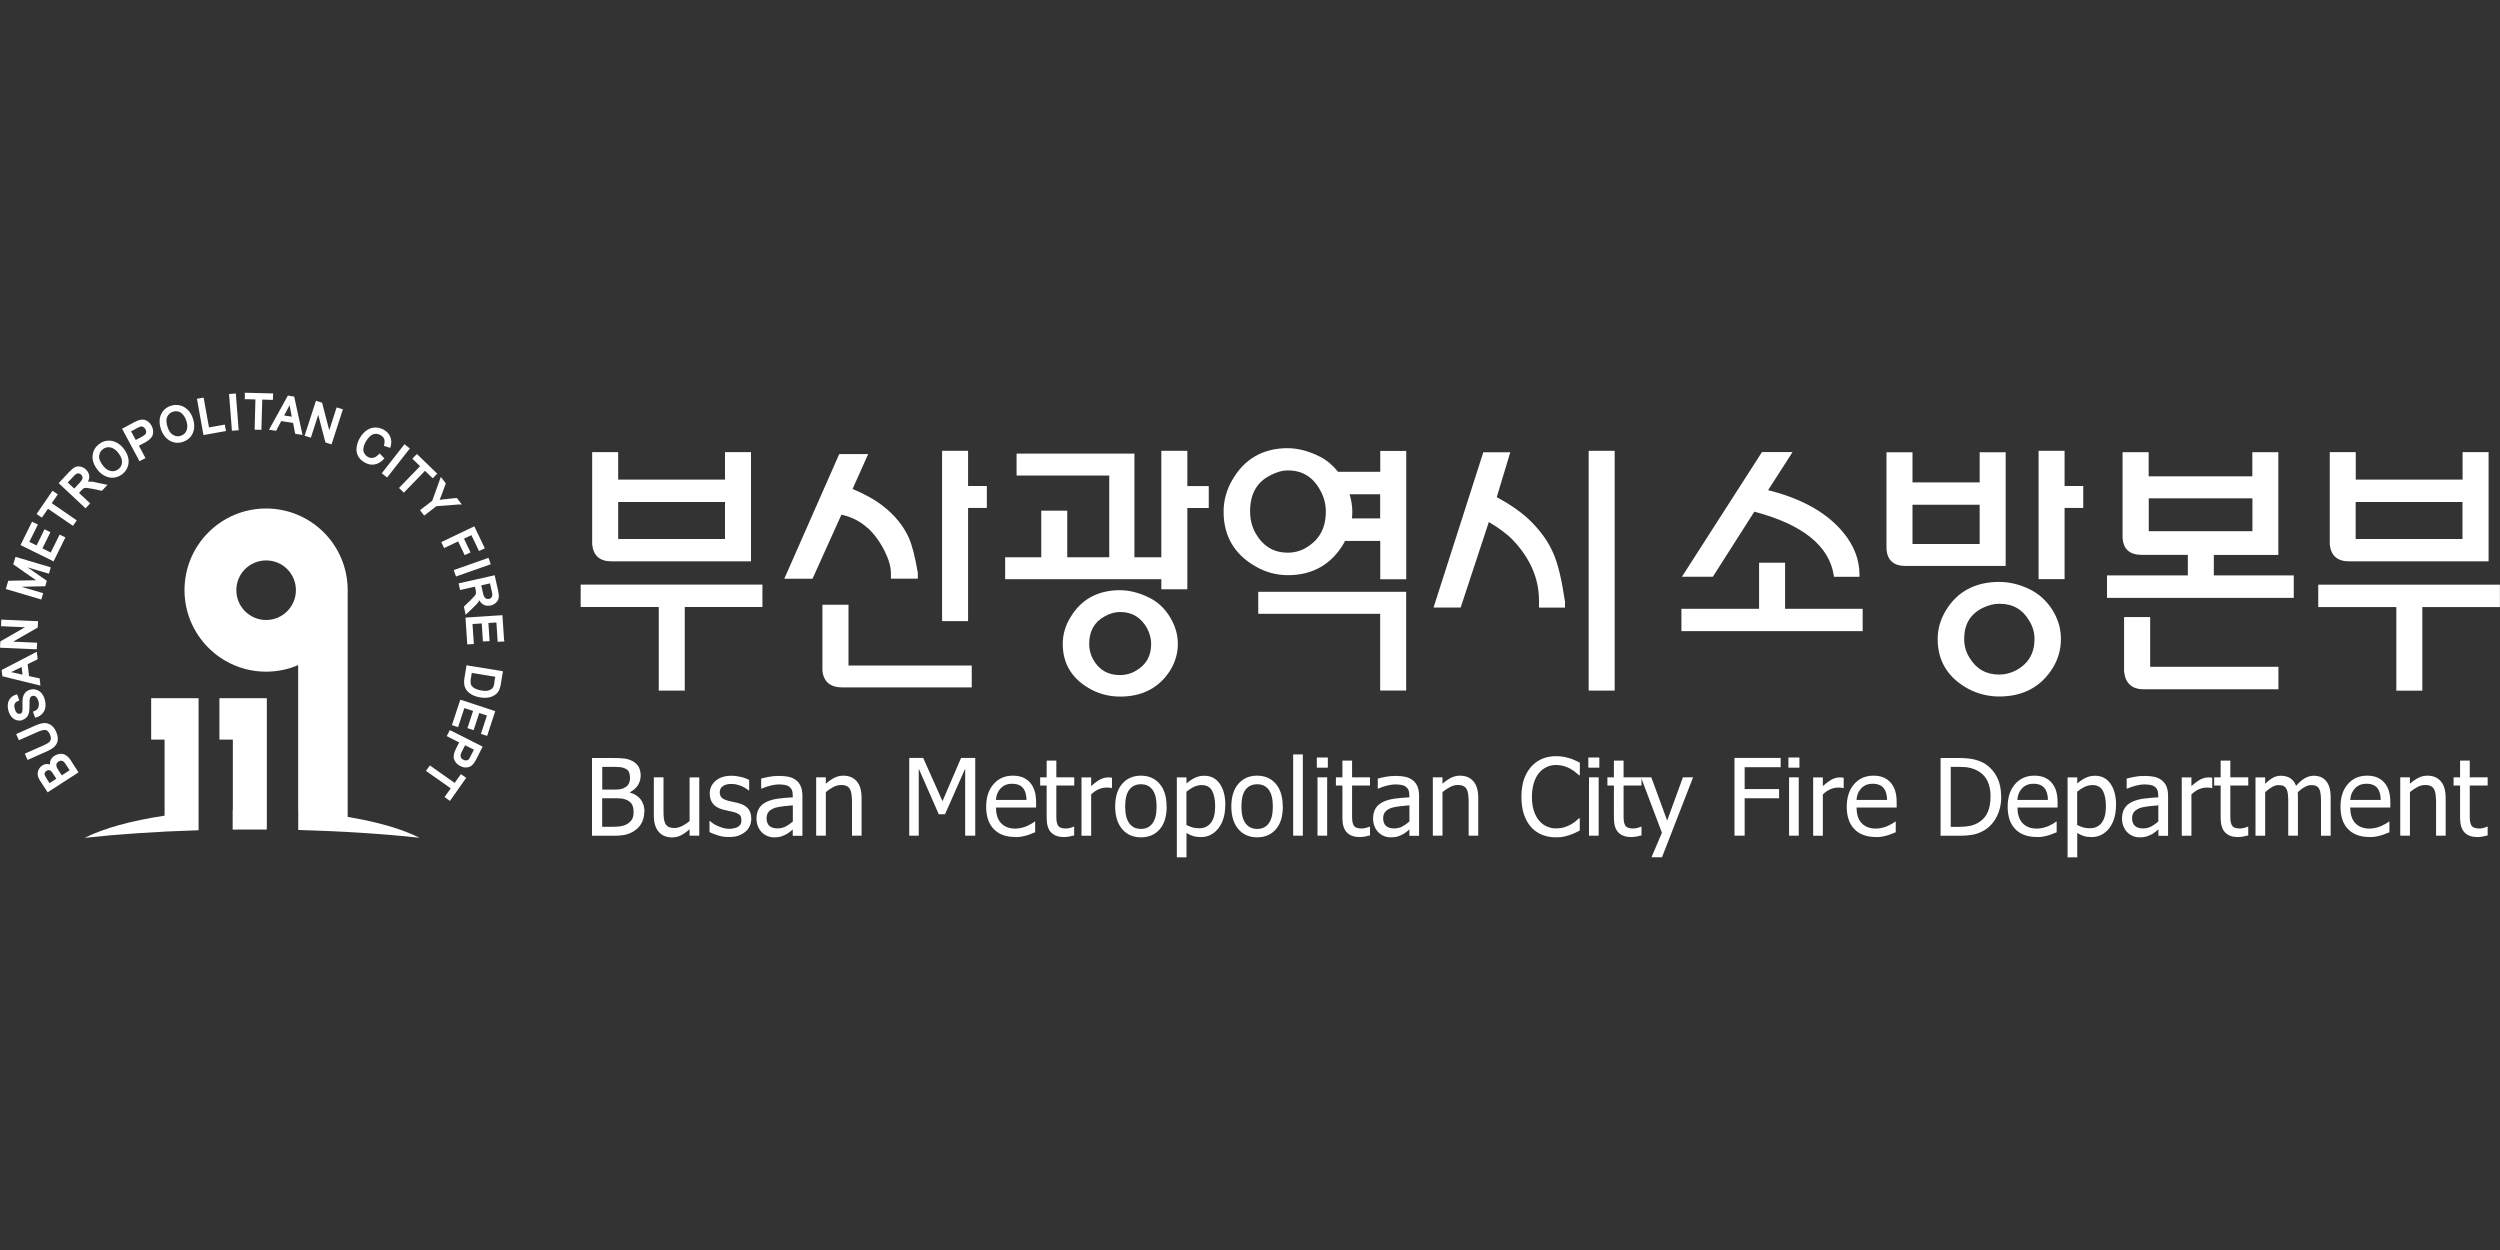 <?xml version="1.0" encoding="UTF-8"?>
<svg id="Layer_1" data-name="Layer 1" xmlns="http://www.w3.org/2000/svg" viewBox="0 0 300 150">
  <rect x="0" y="0" width="300" height="150" fill="#333333" stroke="none"/>
  <defs>
    <style>
      .cls-1 {
        fill: #fff;
      }
    </style>
  </defs>
  <g>
    <path class="cls-1" d="M77.31,97.42c0,.46-.09.87-.26,1.23-.17.36-.41.65-.7.88-.35.28-.72.47-1.12.59-.4.11-.91.17-1.54.17h-2.65v-9.33h2.45c.66,0,1.15.02,1.48.07.33.04.64.15.95.31.33.18.57.42.73.7.15.29.23.63.23,1.02,0,.44-.12.83-.34,1.18-.23.35-.55.62-.95.82v.05c.55.15.98.43,1.29.82.3.4.46.9.46,1.49ZM75.59,93.24c0-.22-.04-.42-.11-.58-.08-.17-.19-.3-.36-.39-.2-.11-.42-.18-.66-.21-.24-.02-.58-.04-1.01-.04h-1.18v2.73h1.4c.39,0,.67-.02.85-.06.18-.04.37-.12.57-.25.19-.12.32-.28.4-.48.08-.2.12-.44.12-.73ZM76.03,97.47c0-.35-.05-.64-.15-.86-.1-.23-.3-.42-.6-.58-.2-.1-.41-.17-.64-.2-.23-.03-.56-.04-.98-.04h-1.4v3.43h1c.54,0,.96-.02,1.28-.08.31-.05.58-.16.82-.32.23-.16.4-.35.51-.55.11-.21.16-.47.16-.8Z"/>
    <path class="cls-1" d="M83.91,100.28h-1.16v-.77c-.36.32-.7.56-1.03.73-.32.16-.68.25-1.08.25-.3,0-.59-.05-.86-.15-.27-.1-.5-.26-.7-.48-.2-.22-.35-.49-.46-.82-.11-.33-.16-.73-.16-1.21v-4.55h1.16v3.99c0,.37.01.68.04.93.03.24.09.46.18.64.1.18.23.31.39.39.16.08.4.13.71.13.29,0,.59-.08.92-.24.32-.16.62-.36.89-.6v-5.23h1.16v7Z"/>
    <path class="cls-1" d="M87.46,100.44c-.47,0-.9-.06-1.31-.19-.41-.13-.74-.26-1.01-.4v-1.32h.06c.1.08.22.17.35.27.13.1.31.2.54.3.2.09.42.17.66.25.24.07.49.11.74.11.19,0,.39-.02.6-.07.21-.04.37-.1.47-.17.15-.1.25-.2.31-.31.06-.11.1-.27.1-.49,0-.28-.07-.5-.22-.64-.15-.14-.42-.26-.8-.36-.15-.04-.35-.08-.59-.13-.24-.05-.46-.1-.67-.16-.53-.15-.92-.39-1.16-.72-.24-.32-.36-.72-.36-1.18,0-.63.24-1.14.71-1.54.47-.4,1.1-.6,1.88-.6.39,0,.77.05,1.16.14.39.09.72.22.98.36v1.26h-.06c-.3-.24-.63-.43-.99-.57-.37-.14-.73-.21-1.11-.21s-.71.08-.97.25c-.26.16-.4.41-.4.74,0,.29.08.51.23.66.16.15.41.26.75.36.17.05.37.09.58.14.21.04.44.1.67.15.51.13.9.35,1.16.65.26.3.39.71.39,1.23,0,.3-.06.59-.18.86-.12.27-.29.5-.52.69-.25.21-.53.37-.84.48-.31.11-.71.16-1.18.16Z"/>
    <path class="cls-1" d="M95.14,99.54c-.1.07-.22.17-.38.3-.16.13-.31.23-.46.3-.21.11-.41.19-.6.25-.19.06-.46.09-.81.09-.29,0-.56-.05-.81-.16-.26-.11-.48-.26-.68-.46-.19-.19-.34-.43-.45-.71-.11-.28-.17-.58-.17-.9,0-.49.1-.9.3-1.24.2-.34.52-.61.96-.81.39-.18.85-.3,1.38-.37.53-.07,1.1-.12,1.71-.15v-.23c0-.28-.04-.5-.12-.68-.08-.17-.2-.3-.35-.4-.15-.1-.33-.16-.55-.19-.22-.03-.44-.05-.66-.05-.27,0-.59.04-.95.13-.36.09-.73.21-1.09.37h-.07v-1.2c.22-.06.52-.13.93-.21.4-.08.8-.11,1.19-.11.48,0,.88.04,1.2.11.33.08.62.21.88.41.25.19.44.44.56.75.12.31.19.68.19,1.12v4.8h-1.16v-.74ZM95.14,98.57v-1.93c-.28.03-.63.06-1.05.1-.42.04-.77.11-1.03.18-.31.1-.57.24-.77.44-.2.2-.3.47-.3.83,0,.4.11.7.33.91.22.2.55.31.98.31.37,0,.7-.08,1-.24.3-.16.58-.36.84-.59Z"/>
    <path class="cls-1" d="M103.4,100.28h-1.16v-3.99c0-.32-.02-.62-.05-.9-.03-.28-.09-.5-.18-.67-.1-.18-.23-.31-.4-.39-.17-.09-.4-.13-.7-.13s-.59.08-.9.24c-.31.16-.61.36-.91.61v5.23h-1.16v-7h1.16v.77c.35-.31.69-.55,1.03-.72.34-.17.7-.25,1.08-.25.68,0,1.22.23,1.6.68.39.45.58,1.11.58,1.97v4.55Z"/>
    <path class="cls-1" d="M117.04,100.28h-1.22v-8.04l-2.42,5.47h-.75l-2.4-5.47v8.04h-1.14v-9.33h1.67l2.32,5.19,2.23-5.19h1.7v9.33Z"/>
    <path class="cls-1" d="M121.83,100.44c-1.1,0-1.96-.31-2.57-.94-.61-.63-.92-1.52-.92-2.68s.3-2.05.89-2.73c.59-.68,1.36-1.01,2.32-1.01.43,0,.81.06,1.14.19.33.13.62.32.87.59.25.27.44.59.57.98.13.39.2.86.2,1.42v.64h-4.81c0,.82.2,1.45.61,1.88.41.43.97.65,1.69.65.26,0,.51-.03.76-.09.25-.06.47-.13.67-.22.21-.1.39-.19.54-.28.15-.09.27-.17.36-.25h.07v1.28c-.14.05-.31.12-.51.2-.2.08-.38.15-.55.19-.23.06-.43.11-.62.14-.18.03-.42.05-.7.05ZM123.18,95.99c0-.32-.05-.59-.11-.82-.07-.23-.16-.43-.29-.58-.14-.18-.31-.31-.53-.4-.21-.09-.48-.14-.79-.14s-.57.05-.79.14c-.22.09-.41.23-.59.41-.17.18-.31.39-.4.61-.09.22-.15.48-.17.78h3.67Z"/>
    <path class="cls-1" d="M127.62,100.44c-.64,0-1.13-.18-1.49-.55-.36-.37-.53-.95-.53-1.74v-3.89h-.78v-.98h.78v-2.01h1.16v2.01h2.15v.98h-2.15v3.35c0,.36,0,.63.02.83.01.19.06.37.14.54.07.15.18.26.34.33.16.07.37.11.64.11.19,0,.37-.03.55-.08.18-.05.31-.1.38-.14h.07v1.05c-.22.06-.44.11-.67.15-.23.03-.43.05-.62.05Z"/>
    <path class="cls-1" d="M133.45,94.57h-.06c-.09-.03-.18-.04-.28-.05-.1,0-.21-.01-.35-.01-.31,0-.63.07-.94.21-.31.14-.6.34-.88.61v4.96h-1.16v-7h1.16v1.04c.43-.38.8-.65,1.11-.81.32-.16.62-.23.92-.23.12,0,.21,0,.27.01.06,0,.13.02.2.03v1.25Z"/>
    <path class="cls-1" d="M140,96.79c0,1.18-.28,2.09-.84,2.73-.56.64-1.31.96-2.24.96s-1.72-.33-2.27-1c-.55-.66-.83-1.56-.83-2.7s.28-2.08.85-2.73c.57-.65,1.32-.97,2.24-.97s1.68.32,2.24.97c.56.65.84,1.56.84,2.73ZM138.79,96.79c0-.91-.16-1.58-.49-2.02-.33-.44-.79-.66-1.39-.66s-1.07.22-1.4.66c-.33.44-.49,1.11-.49,2.02s.16,1.54.49,2c.33.45.79.68,1.4.68s1.06-.22,1.39-.67c.33-.45.49-1.11.49-2.01Z"/>
    <path class="cls-1" d="M147.03,96.61c0,1.17-.28,2.1-.83,2.8-.55.69-1.25,1.04-2.1,1.04-.34,0-.65-.04-.91-.12-.26-.08-.54-.2-.81-.37v2.92h-1.16v-9.59h1.16v.73c.29-.26.61-.49.97-.66.35-.18.74-.27,1.16-.27.8,0,1.42.32,1.86.96.45.64.67,1.49.67,2.57ZM145.82,96.74c0-.8-.13-1.42-.38-1.87-.25-.44-.66-.66-1.23-.66-.33,0-.65.07-.96.22-.31.15-.6.34-.88.58v3.99c.31.15.57.25.79.31.22.05.47.08.75.08.6,0,1.08-.22,1.41-.67.34-.45.5-1.11.5-1.97Z"/>
    <path class="cls-1" d="M153.94,96.79c0,1.18-.28,2.09-.84,2.73-.56.64-1.31.96-2.24.96s-1.72-.33-2.27-1c-.55-.66-.83-1.56-.83-2.7s.28-2.08.85-2.73c.57-.65,1.32-.97,2.24-.97s1.68.32,2.24.97c.56.65.84,1.56.84,2.73ZM152.74,96.79c0-.91-.16-1.58-.49-2.02-.33-.44-.79-.66-1.39-.66s-1.07.22-1.4.66c-.33.44-.49,1.11-.49,2.02s.16,1.54.49,2c.33.45.79.68,1.4.68s1.06-.22,1.39-.67c.33-.45.49-1.11.49-2.01Z"/>
    <path class="cls-1" d="M156.34,100.28h-1.16v-9.75h1.16v9.75Z"/>
    <path class="cls-1" d="M159.34,92.12h-1.32v-1.22h1.32v1.22ZM159.26,100.28h-1.16v-7h1.16v7Z"/>
    <path class="cls-1" d="M163.11,100.44c-.64,0-1.13-.18-1.49-.55-.36-.37-.53-.95-.53-1.74v-3.89h-.78v-.98h.78v-2.01h1.16v2.01h2.15v.98h-2.15v3.35c0,.36,0,.63.02.83.01.19.06.37.14.54.07.15.18.26.34.33.16.07.37.11.64.11.19,0,.37-.03.55-.08.18-.05.31-.1.39-.14h.07v1.05c-.22.06-.44.11-.67.15-.23.03-.43.05-.62.05Z"/>
    <path class="cls-1" d="M169.13,99.54c-.1.07-.22.17-.38.3-.16.13-.31.23-.46.3-.21.11-.41.19-.6.25-.19.06-.46.09-.81.09-.28,0-.56-.05-.81-.16-.26-.11-.48-.26-.68-.46-.19-.19-.34-.43-.45-.71-.11-.28-.17-.58-.17-.9,0-.49.1-.9.3-1.24.2-.34.52-.61.96-.81.39-.18.85-.3,1.38-.37.53-.07,1.1-.12,1.71-.15v-.23c0-.28-.04-.5-.12-.68-.08-.17-.2-.3-.35-.4-.15-.1-.33-.16-.55-.19-.21-.03-.44-.05-.66-.05-.27,0-.59.04-.95.13-.37.09-.73.21-1.09.37h-.07v-1.2c.22-.06.52-.13.93-.21.4-.08.8-.11,1.19-.11.48,0,.88.04,1.2.11.33.08.62.21.88.41.25.19.44.44.57.75.12.31.19.68.19,1.12v4.8h-1.16v-.74ZM169.13,98.57v-1.93c-.28.03-.63.06-1.05.1-.42.04-.77.11-1.03.18-.31.1-.57.24-.77.44-.2.2-.3.47-.3.83,0,.4.11.7.33.91.22.2.55.31.98.31.37,0,.7-.08,1-.24.3-.16.58-.36.84-.59Z"/>
    <path class="cls-1" d="M177.4,100.28h-1.16v-3.99c0-.32-.02-.62-.05-.9-.03-.28-.09-.5-.18-.67-.1-.18-.23-.31-.4-.39-.17-.09-.4-.13-.7-.13s-.59.08-.9.24c-.31.16-.61.36-.91.61v5.23h-1.16v-7h1.16v.77c.35-.31.69-.55,1.03-.72.34-.17.7-.25,1.08-.25.68,0,1.22.23,1.6.68.39.45.58,1.11.58,1.97v4.55Z"/>
    <path class="cls-1" d="M186.71,100.48c-.61,0-1.16-.1-1.67-.31-.51-.21-.95-.51-1.31-.92-.37-.41-.65-.92-.86-1.53-.2-.61-.3-1.31-.3-2.1s.1-1.47.29-2.06c.2-.58.48-1.09.86-1.53.37-.42.81-.74,1.31-.96.51-.22,1.07-.33,1.7-.33.31,0,.6.02.87.07.27.05.52.11.75.18.2.06.4.14.61.23.21.09.41.2.62.31v1.5h-.1c-.11-.1-.25-.22-.42-.36-.17-.14-.38-.28-.62-.42-.24-.13-.49-.23-.77-.32-.28-.08-.6-.13-.96-.13-.39,0-.77.08-1.12.25-.35.16-.66.41-.93.73-.26.32-.46.72-.61,1.21-.14.48-.22,1.03-.22,1.64,0,.64.08,1.2.23,1.66.15.47.36.86.63,1.18.26.31.56.55.91.7.35.16.72.24,1.1.24.36,0,.69-.04.99-.13.3-.09.57-.2.81-.34.23-.13.42-.27.59-.4.17-.14.3-.26.39-.35h.09v1.48c-.2.1-.39.19-.57.28-.18.09-.4.17-.66.26-.27.09-.52.15-.75.2-.23.05-.53.07-.9.07Z"/>
    <path class="cls-1" d="M191.92,92.12h-1.32v-1.22h1.32v1.22ZM191.84,100.28h-1.16v-7h1.16v7Z"/>
    <path class="cls-1" d="M195.69,100.44c-.64,0-1.13-.18-1.49-.55-.36-.37-.53-.95-.53-1.74v-3.89h-.78v-.98h.78v-2.01h1.16v2.01h2.15v.98h-2.15v3.35c0,.36,0,.63.02.83.01.19.06.37.14.54.07.15.18.26.34.33.16.07.37.11.64.11.19,0,.37-.03.55-.08.18-.05.31-.1.39-.14h.07v1.05c-.22.06-.44.11-.67.15-.23.03-.43.05-.62.05Z"/>
    <path class="cls-1" d="M203.17,93.28l-3.73,9.59h-1.26l1.25-2.94-2.51-6.65h1.24l1.9,5.19,1.89-5.19h1.23Z"/>
    <path class="cls-1" d="M213.67,92.06h-4.31v2.63h4.13v1.1h-4.13v4.49h-1.22v-9.33h5.54v1.1Z"/>
    <path class="cls-1" d="M215.93,92.12h-1.32v-1.22h1.32v1.22ZM215.85,100.28h-1.16v-7h1.16v7Z"/>
    <path class="cls-1" d="M221.25,94.57h-.06c-.09-.03-.18-.04-.28-.05-.1,0-.21-.01-.35-.01-.31,0-.63.07-.94.21-.31.14-.6.34-.88.61v4.96h-1.16v-7h1.16v1.04c.43-.38.8-.65,1.11-.81.32-.16.62-.23.92-.23.12,0,.21,0,.27.01.06,0,.13.02.2.03v1.25Z"/>
    <path class="cls-1" d="M225.1,100.44c-1.1,0-1.96-.31-2.57-.94-.61-.63-.92-1.52-.92-2.68s.3-2.05.89-2.73c.59-.68,1.36-1.01,2.32-1.01.43,0,.81.06,1.14.19.33.13.62.32.87.59.25.27.44.59.57.98.13.39.2.86.2,1.42v.64h-4.81c0,.82.2,1.45.61,1.88.41.43.97.65,1.69.65.26,0,.51-.03.76-.09.25-.06.47-.13.67-.22.21-.1.39-.19.54-.28.15-.09.27-.17.36-.25h.07v1.28c-.14.05-.31.12-.51.2-.2.08-.39.15-.55.19-.23.06-.43.11-.62.14-.18.03-.42.05-.7.05ZM226.45,95.99c0-.32-.05-.59-.11-.82-.07-.23-.16-.43-.29-.58-.14-.18-.31-.31-.53-.4-.21-.09-.48-.14-.79-.14s-.58.05-.79.14c-.22.09-.42.23-.59.41-.17.18-.31.39-.4.61-.09.22-.15.48-.17.78h3.67Z"/>
    <path class="cls-1" d="M240.15,95.63c0,.85-.17,1.62-.51,2.31-.34.69-.8,1.22-1.37,1.6-.47.3-.94.5-1.42.6-.48.1-1.1.15-1.85.15h-2.13v-9.33h2.1c.87,0,1.55.07,2.04.2.49.13.92.31,1.26.54.6.4,1.06.93,1.38,1.58.33.66.49,1.44.49,2.35ZM238.87,95.61c0-.72-.12-1.33-.35-1.84-.24-.51-.58-.9-1.05-1.19-.33-.2-.68-.34-1.05-.43-.37-.09-.83-.13-1.39-.13h-.94v7.2h.94c.55,0,1.02-.04,1.43-.13.41-.09.78-.25,1.12-.49.43-.29.75-.68.96-1.17.21-.49.32-1.09.32-1.82Z"/>
    <path class="cls-1" d="M244.41,100.44c-1.1,0-1.96-.31-2.57-.94-.61-.63-.92-1.52-.92-2.68s.3-2.05.89-2.73c.59-.68,1.36-1.01,2.32-1.01.43,0,.81.06,1.14.19.33.13.62.32.87.59.25.27.44.59.57.98.13.39.2.86.2,1.42v.64h-4.81c0,.82.2,1.45.61,1.88.41.43.97.65,1.69.65.26,0,.51-.03.76-.09.25-.06.47-.13.67-.22.21-.1.39-.19.54-.28.15-.09.27-.17.36-.25h.07v1.28c-.14.05-.31.12-.51.2-.2.08-.38.15-.55.19-.23.06-.43.11-.62.14-.18.03-.42.05-.7.05ZM245.75,95.99c0-.32-.04-.59-.11-.82-.07-.23-.16-.43-.29-.58-.14-.18-.31-.31-.53-.4-.21-.09-.48-.14-.79-.14s-.58.05-.79.14c-.22.09-.42.23-.59.41-.17.18-.31.39-.4.61-.09.22-.15.48-.17.78h3.67Z"/>
    <path class="cls-1" d="M253.92,96.61c0,1.17-.28,2.1-.83,2.8-.55.69-1.25,1.04-2.1,1.04-.34,0-.65-.04-.91-.12-.26-.08-.54-.2-.81-.37v2.92h-1.16v-9.59h1.16v.73c.29-.26.61-.49.97-.66.35-.18.74-.27,1.16-.27.79,0,1.42.32,1.86.96.45.64.67,1.49.67,2.57ZM252.71,96.74c0-.8-.13-1.42-.38-1.87-.25-.44-.66-.66-1.23-.66-.33,0-.65.07-.96.22-.31.15-.6.34-.88.58v3.99c.31.15.57.25.79.31.22.05.47.08.75.08.6,0,1.07-.22,1.41-.67.34-.45.5-1.11.5-1.97Z"/>
    <path class="cls-1" d="M259,99.54c-.1.07-.22.17-.38.3-.16.13-.31.23-.46.3-.21.11-.41.19-.6.25-.19.06-.46.09-.81.09-.28,0-.56-.05-.81-.16-.26-.11-.48-.26-.68-.46-.19-.19-.33-.43-.45-.71-.11-.28-.17-.58-.17-.9,0-.49.1-.9.3-1.24.2-.34.52-.61.96-.81.39-.18.85-.3,1.38-.37.53-.07,1.1-.12,1.71-.15v-.23c0-.28-.04-.5-.12-.68-.08-.17-.2-.3-.35-.4-.15-.1-.33-.16-.55-.19-.22-.03-.44-.05-.66-.05-.27,0-.59.04-.95.13-.36.09-.73.21-1.09.37h-.07v-1.2c.22-.06.52-.13.93-.21.4-.08.8-.11,1.19-.11.48,0,.88.04,1.21.11.33.08.62.21.88.41.25.19.44.44.57.75.12.31.19.68.19,1.12v4.8h-1.16v-.74ZM259,98.57v-1.93c-.28.03-.63.06-1.05.1-.42.04-.77.11-1.03.18-.31.1-.57.24-.77.44-.2.2-.3.47-.3.83,0,.4.11.7.33.91.22.2.55.31.98.31.37,0,.7-.08,1-.24.3-.16.58-.36.84-.59Z"/>
    <path class="cls-1" d="M265.48,94.57h-.06c-.09-.03-.18-.04-.28-.05-.1,0-.21-.01-.35-.01-.31,0-.63.07-.94.21-.31.14-.6.34-.88.61v4.96h-1.16v-7h1.16v1.04c.43-.38.8-.65,1.11-.81.32-.16.62-.23.92-.23.12,0,.21,0,.27.01.06,0,.13.02.2.03v1.25Z"/>
    <path class="cls-1" d="M268.5,100.44c-.64,0-1.13-.18-1.49-.55-.35-.37-.53-.95-.53-1.74v-3.89h-.78v-.98h.78v-2.01h1.16v2.01h2.15v.98h-2.15v3.35c0,.36,0,.63.02.83.01.19.06.37.14.54.07.15.18.26.34.33.16.07.37.11.64.11.19,0,.37-.03.55-.08.18-.05.31-.1.39-.14h.07v1.05c-.22.06-.44.11-.67.15-.23.03-.43.05-.62.05Z"/>
    <path class="cls-1" d="M278.52,100.28v-4.05c0-.32-.01-.62-.04-.89-.02-.27-.08-.49-.16-.64-.08-.17-.2-.29-.35-.37-.15-.08-.36-.12-.62-.12-.24,0-.5.07-.77.22-.28.15-.56.36-.85.64,0,.07,0,.16.01.25,0,.1.01.21.01.35v4.61h-1.16v-4.05c0-.32-.01-.62-.04-.89-.02-.27-.08-.49-.16-.64-.08-.17-.2-.29-.35-.37-.15-.08-.36-.12-.62-.12s-.52.08-.79.24c-.28.16-.55.36-.81.61v5.23h-1.16v-7h1.16v.77c.31-.31.61-.55.91-.72.3-.17.63-.25.99-.25.41,0,.77.09,1.09.28.32.19.56.5.72.93.35-.4.69-.7,1.03-.9.33-.2.7-.31,1.09-.31.3,0,.57.05.81.14.24.09.46.25.64.45.19.21.33.48.43.8.1.32.15.72.15,1.2v4.61h-1.16Z"/>
    <path class="cls-1" d="M284.34,100.44c-1.1,0-1.96-.31-2.57-.94-.61-.63-.91-1.52-.91-2.68s.29-2.05.88-2.73c.59-.68,1.36-1.01,2.32-1.01.43,0,.81.06,1.14.19.33.13.62.32.87.59.25.27.44.59.57.98.13.39.2.86.2,1.42v.64h-4.81c0,.82.2,1.45.61,1.88.41.43.97.65,1.69.65.26,0,.51-.03.76-.09.25-.06.47-.13.67-.22.21-.1.39-.19.54-.28.15-.09.27-.17.36-.25h.07v1.28c-.14.05-.31.12-.51.2-.2.08-.39.15-.55.19-.23.06-.43.11-.62.14-.18.03-.42.05-.7.05ZM285.69,95.99c0-.32-.05-.59-.11-.82-.07-.23-.16-.43-.28-.58-.14-.18-.31-.31-.53-.4-.21-.09-.48-.14-.79-.14s-.57.05-.79.14c-.22.09-.42.23-.59.41-.17.18-.31.39-.4.61-.09.22-.15.48-.17.78h3.67Z"/>
    <path class="cls-1" d="M293.49,100.28h-1.16v-3.99c0-.32-.02-.62-.05-.9-.03-.28-.09-.5-.18-.67-.1-.18-.23-.31-.4-.39-.17-.09-.4-.13-.7-.13s-.59.08-.9.24c-.31.16-.61.36-.91.61v5.23h-1.16v-7h1.16v.77c.35-.31.69-.55,1.03-.72.34-.17.7-.25,1.08-.25.68,0,1.22.23,1.6.68.39.45.58,1.11.58,1.97v4.55Z"/>
    <path class="cls-1" d="M297.23,100.44c-.64,0-1.13-.18-1.49-.55-.35-.37-.53-.95-.53-1.74v-3.89h-.78v-.98h.78v-2.01h1.16v2.01h2.15v.98h-2.15v3.35c0,.36,0,.63.02.83.01.19.06.37.14.54.07.15.18.26.34.33.16.07.37.11.64.11.19,0,.37-.03.55-.08.18-.05.31-.1.39-.14h.07v1.05c-.22.06-.44.11-.67.15-.23.03-.43.05-.62.05Z"/>
  </g>
  <g>
    <g>
      <path class="cls-1" d="M18.14,88.75h1.61v9.13c-3.99.6-7.33,1.52-9.58,2.66,4.11-.45,8.72-.76,13.66-.91v-.43h0v-15.42h-5.69v4.97Z"/>
      <path class="cls-1" d="M26.33,88.75h1.61v8.43h-.02v2.37c.77-.01,1.55-.01,2.34-.01.59,0,1.17,0,1.75,0v-.34h.01v-15.42h-5.69v4.97Z"/>
      <path class="cls-1" d="M35.79,97.34v2.26c5.27.14,10.2.46,14.55.93-2.07-1.04-5.05-1.91-8.62-2.5v-26.87c0-.12,0-.23,0-.35,0-5.41-4.38-9.79-9.79-9.79s-9.79,4.39-9.79,9.79,4.38,9.79,9.79,9.79c1.37,0,2.67-.28,3.85-.79v17.51h0ZM31.94,74.4c-1.98,0-3.58-1.6-3.58-3.58s1.6-3.57,3.58-3.57,3.57,1.6,3.57,3.57-1.6,3.58-3.57,3.58Z"/>
    </g>
    <path class="cls-1" d="M8.55,91.31c-.14-.22-.28-.39-.43-.52-.14-.13-.3-.23-.45-.28-.16-.05-.34-.07-.55-.04-.2.03-.39.1-.58.22-.23.15-.39.34-.48.57-.06.15-.07.31-.06.48-.12-.04-.25-.06-.37-.06-.2,0-.39.07-.56.18-.18.12-.33.28-.43.49-.1.21-.14.43-.11.65.03.22.13.46.31.73l.8,1.23.08.12.12-.08,3.46-2.24.12-.08-.08-.12-.81-1.25ZM5.95,93.98l-.34-.53c-.18-.28-.24-.42-.26-.49-.02-.08-.01-.16.03-.24.04-.09.11-.16.2-.22.1-.06.19-.09.27-.09.09,0,.17.04.25.1.04.03.13.13.28.35,0,0,.25.39.38.59l-.8.52ZM7.41,93.04l-.41-.63c-.13-.19-.2-.35-.23-.47-.03-.11-.02-.21.02-.3.04-.1.11-.18.22-.25.09-.06.18-.09.27-.1.09,0,.16,0,.23.03.07.03.14.08.21.16.03.03.08.09.19.26l.45.69-.94.61ZM6.57,89.56c.21-.22.34-.48.36-.78.03-.29-.04-.62-.2-.98-.16-.37-.38-.64-.64-.81-.26-.17-.54-.24-.83-.22-.28.02-.62.12-1.01.29l-2.18.97-.13.06.06.14.21.47.06.13.13-.06,2.17-.96c.55-.24.82-.24.95-.2.19.06.36.25.49.56.08.18.11.35.09.5-.02.15-.08.27-.18.37-.11.11-.33.24-.64.38l-2.17.96-.13.06.06.14.21.47.06.14.14-.06,2.18-.97c.42-.19.73-.38.93-.59ZM2.65,86.4c.21-.06.39-.16.53-.31.14-.15.24-.34.3-.57.04-.17.06-.44.06-.83,0-.38,0-.61.01-.7.02-.15.06-.26.11-.34.05-.07.13-.11.22-.14.09-.03.19-.02.28.01.09.03.18.1.26.21.09.11.15.26.2.43.05.19.06.38.03.55-.03.16-.09.29-.17.39-.09.1-.22.18-.39.25l-.14.05.05.14.17.46.05.13.13-.04c.29-.09.53-.23.72-.44.2-.21.32-.46.37-.75.05-.28.02-.6-.07-.96-.08-.29-.21-.54-.38-.75-.18-.21-.4-.35-.64-.42-.24-.07-.48-.08-.72-.01-.24.06-.44.18-.59.35-.15.17-.26.39-.31.67-.03.18-.05.49-.03.94.02.55-.04.71-.06.76-.05.09-.12.14-.22.17-.12.03-.24.01-.36-.07-.12-.09-.22-.27-.29-.53-.07-.25-.07-.46,0-.6.07-.15.21-.26.42-.34l.13-.05-.05-.14-.17-.47-.05-.13-.14.04c-.26.08-.47.21-.64.4-.17.18-.28.42-.32.68-.04.26-.02.54.06.84.07.27.19.51.35.71.17.21.37.35.6.42.23.07.46.08.69.02ZM4.91,62.03l.12.08.08-.12.65-.94,2.88,1.97.12.08.08-.12.29-.42.08-.12-.12-.08-2.88-1.98.65-.94.08-.12-.12-.08-.4-.27-.12-.08-.08.12-1.75,2.55-.08.12.12.08.4.28ZM11.36,57.85c-.27-.05-.51-.07-.73-.06-.02,0-.06.02-.08.02.11-.23.18-.46.16-.67-.03-.31-.16-.57-.4-.8-.18-.17-.4-.29-.63-.34-.25-.06-.47-.04-.68.06-.19.09-.41.27-.67.54l-1.19,1.27-.1.11.11.1,3.01,2.82.11.1.1-.11.35-.38.1-.11-.11-.1-1.23-1.15.31-.33c.11-.11.16-.16.19-.18.05-.04.12-.06.19-.08.08-.02.19-.02.33,0,.16.02.39.06.66.11l.98.21.08.02.06-.06.44-.47.18-.19-.26-.05-1.28-.27ZM9.87,57.5c-.05.11-.14.25-.3.42l-.66.71-.78-.73.75-.8c.17-.18.33-.28.47-.29.14-.01.27.03.38.14.08.07.13.16.16.26.03.1.02.19-.02.3ZM4.85,82.27l-.02-.21-.06-.54v-.11s-.11-.02-.11-.02l-1.18-.26-.16-1.43,1.1-.54.09-.05v-.1s-.1-.8-.1-.8l-.19.1-3.92,2.04-.09.05v.1s.07.56.07.56v.1s.11.02.11.02l4.26,1.04.2.05ZM1.65,80.71c-.12-.03-.22-.03-.32-.05.12-.05.24-.11.37-.18,0,0,.59-.29.9-.44l.1.92c-.36-.08-1.05-.24-1.05-.24ZM52.95,65.04l.06.13.22.47.06.13.13-.06,1.56-.74.72,1.52.06.13.13-.06.44-.21.13-.06-.06-.13-.72-1.52.89-.42.85,1.78.06.13.13-.06.44-.21.13-.06-.06-.13-1.14-2.38-.06-.13-.13.06-3.72,1.78-.13.06ZM55.04,70.02l.03.14.11.5.03.14.14-.03,1.64-.37.1.44c.03.12.04.21.04.25,0,.06-.02.13-.04.2-.02.05-.07.14-.19.28-.1.12-.25.27-.46.48l-.72.69-.06.06.02.08.14.63.06.26.19-.18.95-.91c.19-.18.35-.37.47-.57.01-.02.02-.06.03-.08.13.22.28.41.46.51.27.15.57.19.89.12.24-.05.46-.17.64-.33.18-.17.29-.37.33-.6.04-.21.01-.49-.07-.86l-.38-1.7-.03-.14-.14.03-4.02.91-.14.03ZM58.8,70.01l.24,1.07c.06.24.05.43-.03.56-.07.12-.18.2-.33.23-.11.02-.21.02-.3-.02-.1-.03-.17-.09-.24-.19-.07-.1-.13-.26-.18-.48l-.21-.94,1.04-.23ZM54.45,68.41l.05.14.17.49.05.14.14-.05,3.89-1.37.14-.05-.05-.14-.17-.49-.05-.14-.14.05-3.89,1.37-.14.05ZM4.42,77.92v-.15s.03-.5.03-.5v-.15s-.14,0-.14,0l-2.73-.12,2.88-1.66.07-.04v-.08s.03-.53.03-.53v-.15s-.14,0-.14,0l-4.12-.18h-.15s0,.14,0,.14l-.02.5v.15s.14,0,.14,0l2.73.12-2.89,1.66-.07.04v.08s-.03.53-.03.53v.15s.14,0,.14,0l4.12.18h.15ZM6.29,67.31l.13.06.07-.13,1.29-2.62.07-.13-.13-.07-.44-.21-.13-.06-.06.13-1,2.02-1-.49.89-1.81.07-.13-.13-.07-.44-.22-.13-.07-.07.13-.89,1.81-.87-.43.96-1.94.07-.13-.13-.07-.44-.21-.13-.07-.07.13-1.25,2.54-.07.13.13.07,3.7,1.82ZM4.82,71.9l.14.04.04-.14.14-.48.04-.14-.14-.04-2.47-.73,2.75-.06h.11s.03-.11.03-.11l.13-.45.03-.1-.09-.06-2.23-1.55,2.43.72.14.04.04-.14.14-.48.04-.14-.14-.04-3.95-1.18-.14-.04-.04.14-.2.66-.03.1.09.06,2.48,1.73s.09.06.18.12c-.06,0-.1,0-.17,0l-3.07.06h-.11s-.03.11-.03.11l-.22.74-.04.14.14.04,3.95,1.17ZM51.82,57.29l.11.1.1-.1.34-.35.1-.11-.11-.1-2.23-2.15-.11-.1-.1.11-.34.35-.1.11.11.1.82.79-2.43,2.51-.1.11.11.1.37.36.11.1.1-.11,2.43-2.51.82.79ZM55.15,60.55l.27-.02-.17-.22-.37-.48-.05-.07h-.08s-1.42.15-1.42.15c-.2.02-.39.05-.58.07.07-.16.14-.32.21-.51,0,0,.51-1.38.51-1.38l.03-.08-.05-.07-.39-.5-.16-.21-.09.25-.94,2.61-1.35,1.04-.12.09.09.12.32.41.09.12.12-.09,1.35-1.04,2.79-.21ZM14.88,53.88c-.26-.34-.57-.61-.9-.78-.34-.18-.7-.25-1.07-.22-.37.03-.71.17-1.02.41-.47.36-.73.83-.78,1.39-.05.55.15,1.12.59,1.69.23.31.52.55.85.72.34.18.7.26,1.07.23.37-.03.72-.17,1.03-.4.29-.22.51-.5.65-.84.14-.34.17-.71.1-1.09-.08-.38-.25-.75-.52-1.1ZM14.19,56.31c-.27.21-.57.28-.9.21-.34-.06-.65-.28-.93-.64-.35-.46-.51-.86-.46-1.19.04-.33.19-.59.45-.79.19-.14.38-.22.6-.23.22-.02.44.04.65.15.22.13.43.31.62.56.3.39.44.76.42,1.11-.02.34-.17.61-.45.82ZM49.18,53.81l-.12-.09-.41-.32-.12-.09-.09.12-2.54,3.25-.09.12.12.09.41.32.12.09.09-.12,2.54-3.25.09-.12ZM54.11,87.68l-.13-.07-.07.13-.23.46-.07.13.13.07,1.36.69-.39.77c-.27.54-.34.97-.2,1.31.13.33.38.59.72.76.2.1.41.16.62.17.21,0,.4-.03.57-.12.16-.08.31-.21.44-.39.09-.12.2-.3.32-.54l.67-1.32.07-.13-.13-.07-3.68-1.86ZM56.48,90.74c-.13.25-.2.34-.23.38-.07.07-.16.12-.28.13-.12.01-.24-.01-.37-.08-.18-.09-.28-.2-.32-.35-.04-.15,0-.36.14-.62l.39-.77,1.06.53-.39.76ZM60.49,76.8l-.19-2.82v-.15s-.16,0-.16,0l-4.12.27h-.15s0,.16,0,.16l.19,2.91v.15s.16,0,.16,0l.49-.03h.15s-.01-.16-.01-.16l-.15-2.25,1.11-.07.13,2.01v.15s.16,0,.16,0l.49-.03h.15s0-.16,0-.16l-.13-2.02.96-.06.14,2.16v.15s.16,0,.16,0l.49-.03h.15s0-.16,0-.16ZM56.13,79.85l-.15-.02-.02.15-.23,1.4c-.04.24-.05.47-.03.67.02.21.07.39.15.55.07.16.19.31.34.45.15.14.34.27.59.39.24.11.52.2.84.25.38.06.73.06,1.04,0,.33-.06.61-.19.84-.38.19-.15.33-.34.43-.58.07-.16.13-.4.18-.71l.22-1.33.02-.15-.15-.02-4.07-.66ZM59.34,81.88c-.05.29-.1.49-.17.6-.09.15-.24.26-.47.35-.23.09-.54.1-.94.03-.29-.05-.53-.12-.73-.22-.18-.09-.32-.2-.42-.32-.06-.08-.1-.19-.13-.32-.02-.13-.02-.32.02-.57l.11-.68,2.82.46-.11.67ZM55.38,84.01l-.14-.05-.05.14-.91,2.77-.05.14.14.05.46.15.14.04.05-.14.7-2.14,1.05.34-.63,1.92-.05.14.14.05.46.15.14.05.05-.14.63-1.92.92.3-.67,2.06-.05.14.14.05.46.15.14.05.05-.14.88-2.69.05-.14-.14-.05-3.92-1.29ZM46.13,55.01l-.1-.1-.37-.39-.11-.11-.11.12c-.22.23-.44.37-.67.41-.23.04-.45,0-.67-.14-.18-.11-.32-.26-.41-.45-.09-.19-.12-.4-.07-.64.05-.26.16-.53.33-.81.13-.22.3-.41.49-.58.18-.16.38-.24.6-.26.22-.02.45.04.67.18.2.12.32.26.39.44.07.18.06.41,0,.68l-.04.14.13.04.5.16.14.05.04-.15c.12-.41.11-.79-.02-1.14-.13-.35-.38-.64-.74-.86-.31-.19-.66-.29-1.02-.3-.36,0-.71.09-1.03.3-.32.2-.6.5-.83.88-.22.35-.36.72-.42,1.1-.07.39-.03.75.12,1.07.14.32.41.6.8.83.38.23.77.32,1.17.26.39-.06.77-.26,1.12-.61l.1-.1ZM22.53,49.19c-.27-.28-.58-.46-.95-.55-.36-.08-.73-.06-1.09.06-.56.19-.96.55-1.18,1.07-.22.51-.21,1.12.02,1.79.12.36.32.68.58.96.27.28.58.47.95.56.36.09.73.07,1.11-.06.34-.12.64-.31.88-.59.24-.28.39-.62.44-1.01.05-.39,0-.79-.14-1.21-.14-.41-.34-.75-.61-1.03ZM22.39,51.65c-.13.32-.35.52-.68.64-.33.11-.63.08-.92-.09-.3-.17-.52-.47-.67-.91-.18-.55-.2-.97-.06-1.27.15-.3.37-.5.68-.61.22-.07.43-.08.64-.03.22.06.4.17.56.36.17.19.31.43.41.73.16.47.17.86.04,1.18ZM27.01,51.1l-.03-.15-.15.03-1.75.31-.62-3.43-.03-.15-.15.03-.51.09-.14.03.03.14.73,4.06.03.15.15-.03,2.41-.43.14-.03-.03-.15-.09-.48ZM28.31,47.37v-.15s-.16.01-.16.01l-.51.04h-.15s.01.16.01.16l.32,4.11v.15s.16-.01.16-.01l.51-.04h.15s-.01-.16-.01-.16l-.32-4.11ZM17.77,50.59c-.18-.13-.36-.21-.54-.23-.18-.03-.37,0-.58.07-.14.04-.32.12-.57.25l-1.3.7-.13.07.07.13,1.95,3.64.07.13.13-.07.46-.24.13-.07-.07-.13-.72-1.35.75-.4c.53-.29.83-.6.92-.96.08-.35.03-.7-.15-1.04-.11-.2-.24-.36-.41-.49ZM17.53,51.96c-.05.14-.21.29-.47.43l-.77.41-.56-1.04.75-.4c.25-.14.37-.17.41-.18.1-.02.2,0,.3.05.11.06.19.15.26.27.09.17.11.33.07.47ZM35.33,47.68l-.02-.1h-.1s-.56-.1-.56-.1l-.1-.02-.05.09-2.12,3.84-.1.18.21.03.54.08.1.02.05-.09.57-1.08,1.42.22.23,1.2.02.1.1.02.58.09.21.04-.05-.21-.94-4.32ZM34.1,49.85c.17-.32.51-.95.51-.95.05-.1.09-.2.14-.3.02.13.05.26.07.41,0,0,.12.65.19.99l-.91-.14ZM32.75,48v-.15s.02-.49.02-.49v-.15s-.14,0-.14,0l-3.1-.08h-.15s0,.14,0,.14v.48s-.02.15-.02.15h.15s1.14.03,1.14.03l-.09,3.49v.15s.14,0,.14,0h.52s.15.02.15.02v-.15s.1-3.49.1-3.49l1.14.03h.15ZM40.54,48.94l-.14-.05-.05.14-.84,2.6-.84-3.23-.02-.08-.08-.02-.51-.16-.14-.05-.05.14-1.27,3.92-.05.14.14.04.47.15.14.04.05-.14.84-2.6.84,3.23.02.08.08.03.51.16.14.05.05-.14,1.27-3.92.05-.14-.14-.05-.47-.15ZM55.43,92.99l-.12-.09-.09.12-.66.93-2.85-2.01-.12-.09-.09.12-.3.42-.08.12.12.08,2.85,2.01-.66.93-.08.12.12.09.4.28.12.09.09-.12,1.78-2.53.08-.12-.12-.09-.4-.28Z"/>
  </g>
  <path class="cls-1" d="M137.86,71.7c-1.13-.56-2.29-.86-3.44-.88-2.66,0-4.67,1.09-5.96,3.25-.62,1-.93,2.08-.93,3.2,0,2.44,1.17,4.29,3.47,5.5,1.04.54,2.19.82,3.42.82,2.65,0,4.67-1.05,5.99-3.12.62-1,.93-2.08.93-3.2s-.31-2.19-.93-3.2c-.64-1.07-1.5-1.87-2.55-2.37ZM136.28,80.51c-.56.33-1.19.5-1.87.5-1.45,0-2.5-.6-3.21-1.84-.33-.57-.5-1.21-.5-1.89,0-1.53.6-2.61,1.83-3.3.62-.36,1.25-.54,1.87-.54,1.45,0,2.51.64,3.24,1.93.33.63.5,1.27.5,1.91,0,1.46-.61,2.52-1.87,3.23ZM69.68,72.84h9.37v10.03h3.12v-10.03h9.32v-2.69h-21.81v2.69ZM104.16,63.38c.77.73,1.44,1.64,1.98,2.72.51,1.01.77,1.91.77,2.69v.65h3.23v-.68c-.33-1.96-.7-3.39-1.1-4.27-.65-1.42-1.68-2.68-3.07-3.76-.92-.73-2.15-1.42-3.66-2.06l1.73-3.87.14-.31h-3.47l-.06.13-6.4,14.52-.14.31h3.39l.06-.13,3.41-7.56c1.23.27,2.3.81,3.17,1.63ZM142.48,54.1h-3.12v12.77h-3.23v-12.44h-14.14v2.63h11.12v9.81h-5.04v-5.59h-3.12v5.59h-4.33v2.63h18.74v1.21h3.12v-9.75h2.57v-2.63h-2.57v-4.22ZM73.33,67.36h16.79v-13.1h-3.12v3.29h-12.82v-3.29h-3.12v11.05c.12,1.34.91,2.05,2.28,2.05ZM74.18,60.24h12.82v4.44h-12.82v-4.44ZM205.6,69.12l4.92-7.72c5.77,1.52,8.98,4.09,9.53,7.63l.03.19h3.06v-.22c0-1.82-.65-3.53-1.94-5.09-1.88-2.29-4.75-3.95-8.53-4.96,0,0-.31-.08-.5-.13l2.72-4.23.21-.34h-3.67l-.06.1-9.32,14.52-.22.34h3.7l.07-.1ZM116.17,54.1h-3.12v20.44h3.12v-13.59h2.25v-2.63h-2.25v-4.22ZM101.81,72.57h-3.12v7.88c.12,1.34.94,2.04,2.38,2.04h15.54v-2.63h-14.79v-7.29ZM243.63,70.75c-1.22-.61-2.48-.92-3.72-.92-2.88,0-5.05,1.16-6.43,3.46-.64,1.07-.96,2.21-.96,3.4,0,2.64,1.24,4.65,3.67,5.97,1.16.61,2.41.92,3.72.92,2.86,0,5.03-1.16,6.44-3.46.64-1.05.96-2.2.96-3.43s-.32-2.33-.96-3.4c-.69-1.12-1.6-1.98-2.72-2.54ZM241.93,80.44c-.63.33-1.31.51-2.02.51-1.58,0-2.76-.67-3.58-2.04-.42-.68-.63-1.42-.63-2.23,0-1.75.72-2.97,2.2-3.72.7-.34,1.38-.51,2.02-.51,1.61,0,2.79.67,3.59,2.04.42.68.63,1.42.63,2.19,0,1.71-.72,2.94-2.2,3.76ZM240.68,54.27h-3.12v3.62h-8.06v-3.62h-3.12v11.63c.09,1.32.87,2.01,2.24,2.01h12.06v-13.64ZM237.56,65.28h-8.06v-4.71h8.06v4.71ZM247.75,54.1h-3.12v15.4h3.12v-8.55h2.24v-2.63h-2.24v-4.22ZM265.68,66.59h7.72v-12.33h-3.12v2.9h-12.44v-2.9h-3.13v.22s0,10.09,0,10.1c.09,1.31.87,2,2.24,2h5.59v2.47h-9.7v2.69h22.41v-2.69h-9.59v-2.47ZM257.85,63.74v-3.94h12.44v3.94h-12.44ZM258.01,74.05h-3.12v6.52h0c.14,1.4.94,2.14,2.31,2.14h16.21v-2.69h-15.39v-5.97ZM214.21,67.53h-3.12v5.53h-9.32v2.68h21.75v-2.68h-9.31v-5.53ZM165.62,56.62h-5.05c-.59-.75-1.3-1.36-2.12-1.79-1.31-.68-2.63-1.03-3.91-1.05-2.99,0-5.24,1.3-6.69,3.86-.68,1.18-1.02,2.44-1.02,3.76,0,2.9,1.28,5.11,3.82,6.56,1.2.7,2.51,1.06,3.89,1.06,2.98,0,5.24-1.29,6.72-3.83.05-.09.09-.19.14-.28h4.23v4.6h3.12v-15.4h-3.12v2.52ZM156.7,65.75c-.66.38-1.4.57-2.16.57-1.69,0-2.96-.76-3.87-2.32-.44-.8-.66-1.68-.66-2.62,0-2.08.78-3.49,2.39-4.32.74-.4,1.46-.61,2.14-.61,1.73,0,3,.77,3.87,2.35.46.81.69,1.68.69,2.58,0,2-.78,3.42-2.4,4.36ZM165.62,62.21h-3.39c.03-.27.05-.55.05-.82-.01-.71-.13-1.41-.33-2.08h3.67v2.91ZM150.99,73.66h14.63v9.2h3.12v-11.84h-17.75v2.63ZM183.78,62.63c-1.06-1.06-2.47-2.06-4.17-2.97l1.54-5.11.09-.28h-3.24l-.05.15-5.83,18.19-.09.29h3.25l.05-.15,3.33-10.11c1.25.74,2.24,1.48,2.93,2.21,2.05,2.18,3.09,4.6,3.09,7.21v.85h3.12v-.71c-.4-2.69-.87-4.66-1.43-5.87-.57-1.3-1.44-2.54-2.58-3.68ZM190.64,82.87h3.12v-28.77h-3.12v28.77ZM281.84,67.36h16.79v-13.1h-3.12v3.29h-12.82v-3.29h-3.12v11.05c.12,1.34.91,2.05,2.28,2.05ZM282.68,60.24h12.82v4.44h-12.82v-4.44ZM278.19,70.16v2.69h9.37v10.03h3.12v-10.03h9.31v-2.69h-21.81Z"/>
</svg>